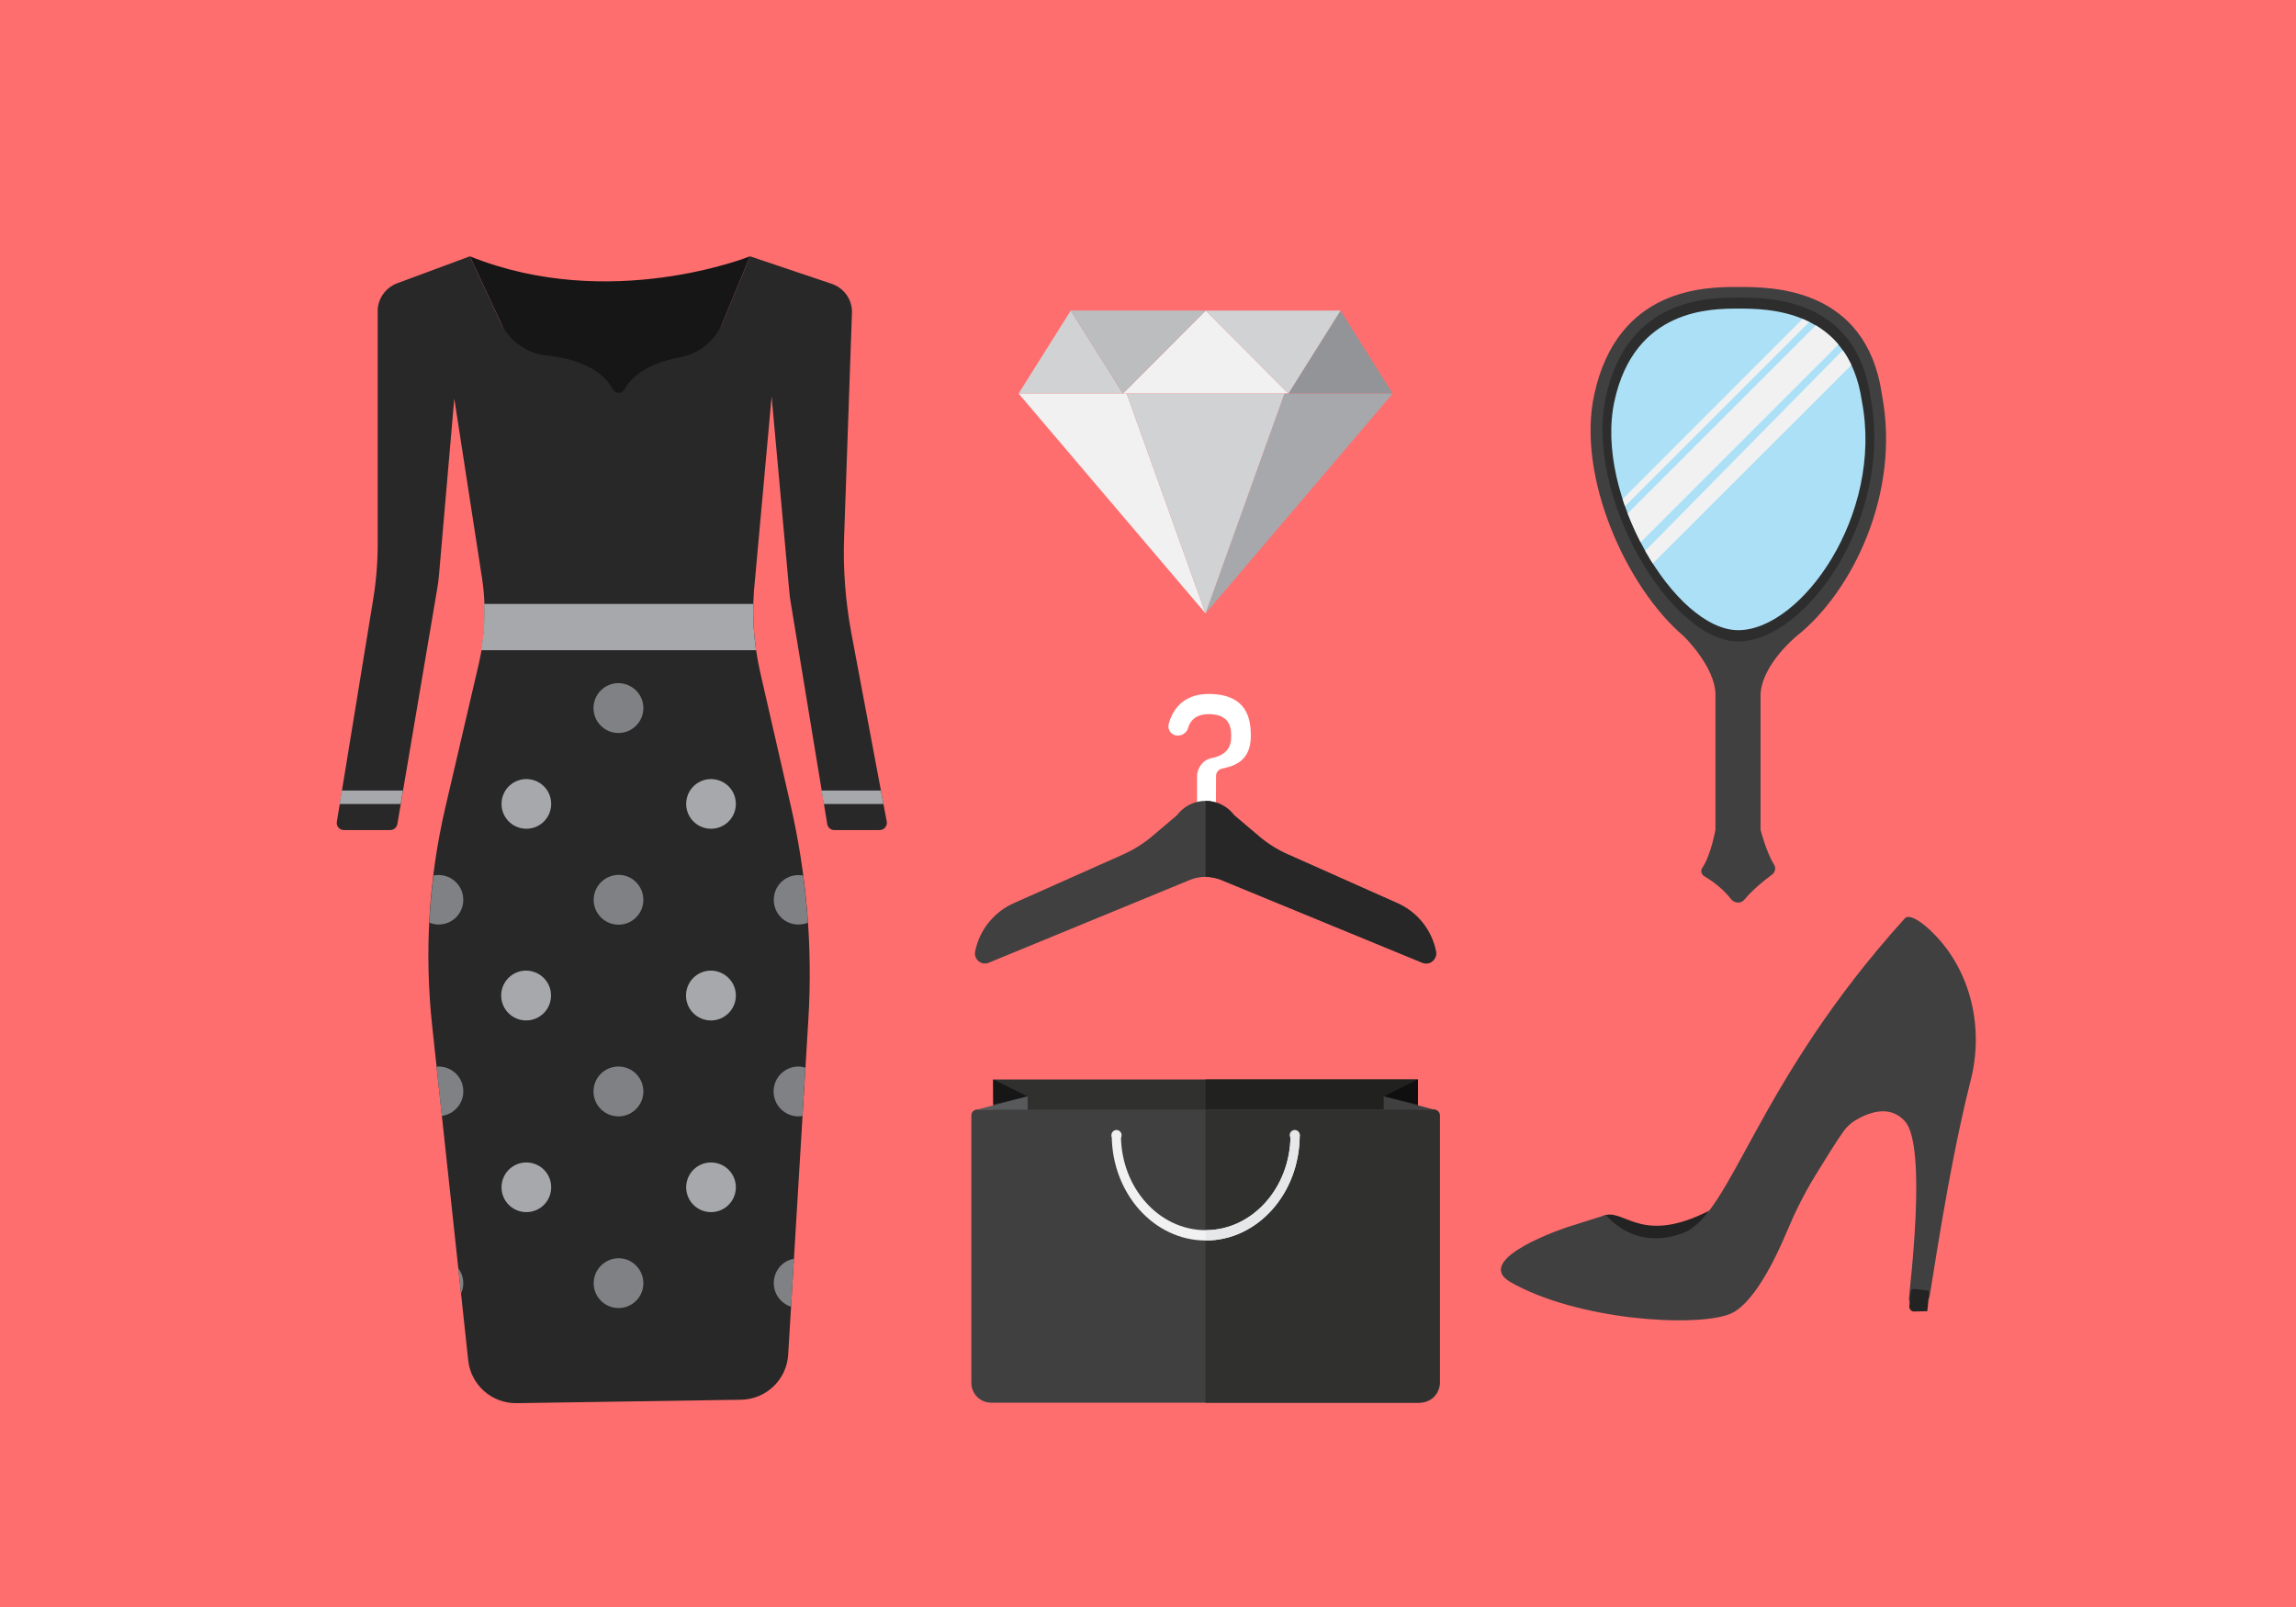 <?xml version="1.0" encoding="UTF-8" standalone="no"?>
<!-- Generator: Adobe Illustrator 19.0.0, SVG Export Plug-In . SVG Version: 6.00 Build 0)  -->

<svg
   version="1.1"
   id="Layer_1"
   x="0px"
   y="0px"
   viewBox="0 0 1400 980"
   style="enable-background:new 0 0 1400 980;"
   xml:space="preserve"
   sodipodi:docname="svg.svg"
   inkscape:version="1.1.2 (0a00cf5339, 2022-02-04)"
   xmlns:inkscape="http://www.inkscape.org/namespaces/inkscape"
   xmlns:sodipodi="http://sodipodi.sourceforge.net/DTD/sodipodi-0.dtd"
   xmlns:xlink="http://www.w3.org/1999/xlink"
   xmlns="http://www.w3.org/2000/svg"
   xmlns:svg="http://www.w3.org/2000/svg"><defs
   id="defs123" /><sodipodi:namedview
   id="namedview121"
   pagecolor="#505050"
   bordercolor="#ffffff"
   borderopacity="1"
   inkscape:pageshadow="0"
   inkscape:pageopacity="0"
   inkscape:pagecheckerboard="1"
   showgrid="false"
   inkscape:zoom="0.76020408"
   inkscape:cx="700.4698"
   inkscape:cy="490"
   inkscape:window-width="3440"
   inkscape:window-height="1369"
   inkscape:window-x="0"
   inkscape:window-y="34"
   inkscape:window-maximized="1"
   inkscape:current-layer="Layer_1" />
<style
   type="text/css"
   id="style2">
	.st0{fill:#FF6E6E;}
	.st1{clip-path:url(#SVGID_2_);fill:#161616;}
	.st2{clip-path:url(#SVGID_2_);fill:#282828;}
	.st3{clip-path:url(#SVGID_2_);fill:#A6A8AB;}
	.st4{clip-path:url(#SVGID_2_);fill:#808184;}
	.st5{clip-path:url(#SVGID_2_);fill:#30302F;}
	.st6{clip-path:url(#SVGID_2_);fill:#212120;}
	.st7{clip-path:url(#SVGID_2_);fill:#404041;}
	.st8{clip-path:url(#SVGID_2_);fill:#0F0F10;}
	.st9{clip-path:url(#SVGID_2_);fill:#58595B;}
	.st10{clip-path:url(#SVGID_2_);fill:#F1F1F2;}
	.st11{clip-path:url(#SVGID_2_);fill:#E6E7E8;}
	.st12{clip-path:url(#SVGID_2_);fill:#FFFFFF;}
	.st13{clip-path:url(#SVGID_2_);fill:#272727;}
	.st14{clip-path:url(#SVGID_2_);fill:#2D2D2D;}
	.st15{clip-path:url(#SVGID_2_);fill:#ABE0F6;}
	.st16{clip-path:url(#SVGID_2_);fill:#929497;}
	.st17{clip-path:url(#SVGID_2_);fill:#D0D2D3;}
	.st18{clip-path:url(#SVGID_2_);fill:#BBBDBF;}
	.st19{clip-path:url(#SVGID_2_);fill:#232323;}
</style>
<rect
   class="st0"
   width="1400"
   height="980"
   id="rect4" />
<g
   id="g118">
	<defs
   id="defs7">
		<rect
   id="SVGID_1_"
   width="1400"
   height="980" />
	</defs>
	<clipPath
   id="SVGID_2_">
		<use
   xlink:href="#SVGID_1_"
   style="overflow:visible;"
   id="use9" />
	</clipPath>
	<path
   class="st1"
   d="M286.5,156.3c85.4,34.4,170.8,0,170.8,0l-80.1,194.9L286.5,156.3z"
   clip-path="url(#SVGID_2_)"
   id="path12" />
	<path
   class="st2"
   d="M242.3,172.7l44.2-16.4l18.7,40.3c5.2,11.2,15.8,18.9,28.1,20.2c14.2,1.5,32.6,6.3,40.4,20.6   c1.5,2.8,5.5,2.9,7,0.1c6.9-12.2,21.8-17.4,33.8-19.6c11.9-2.1,21.7-10.3,26.3-21.5l16.5-40.1l49.9,16.8   c7.3,2.5,12.3,9.3,12.3,17.1l-4.8,137.4c-0.7,19.4,0.8,38.8,4.3,57.9L540.7,501c0.5,2.7-1.6,5.2-4.3,5.2h-27.7   c-2.2,0-4-1.6-4.3-3.7l-22.4-136c-0.4-2.2-0.6-4.5-0.8-6.7l-10.7-118l-10.1,111.3c-2.2,18.9-1.1,38.1,3.1,56.7l18.6,81.2   c9.8,42.8,13.5,86.9,10.8,130.7l-12.3,204.4c-0.9,15.3-13.4,27.2-28.7,27.5L315,855.7c-15.1,0.2-27.9-11.1-29.5-26.1l-22-204.2   c-4.8-44.5-2.1-89.6,8.1-133.2l20.3-87.2c4.2-18.1,4.7-36.8,1.6-55.1L277,243l-9.3,107.4c-0.2,2.5-0.5,4.9-0.9,7.4l-24.5,144.7   c-0.4,2.1-2.2,3.7-4.3,3.7h-28.3c-2.7,0-4.8-2.4-4.3-5.1l22.1-135.3c1.9-11.4,2.8-22.8,2.8-34.3V190.1   C230.1,182.4,235,175.4,242.3,172.7"
   clip-path="url(#SVGID_2_)"
   id="path14" />
	<path
   class="st3"
   d="M293.4,396.5H461c-1.4-9.3-1.9-18.8-1.7-28.2H295.2C295.6,377.7,295,387.1,293.4,396.5"
   clip-path="url(#SVGID_2_)"
   id="path16" />
	<polygon
   class="st3"
   points="207.1,490.3 244.3,490.3 245.7,482.1 208.4,482.1  "
   clip-path="url(#SVGID_2_)"
   id="polygon18" />
	<polygon
   class="st3"
   points="537.1,482.1 500.9,482.1 502.3,490.3 538.7,490.3  "
   clip-path="url(#SVGID_2_)"
   id="polygon20" />
	<path
   class="st4"
   d="M388.4,538.6c5.6,6.2,5.1,15.8-1.1,21.4c-6.2,5.6-15.8,5.1-21.4-1.1c-5.6-6.2-5.1-15.8,1.1-21.4   C373.3,531.8,382.9,532.3,388.4,538.6"
   clip-path="url(#SVGID_2_)"
   id="path22" />
	<path
   class="st4"
   d="M392.3,431.8c0,8.4-6.8,15.2-15.2,15.2c-8.4,0-15.2-6.8-15.2-15.2c0-8.4,6.8-15.2,15.2-15.2   C385.5,416.7,392.3,423.4,392.3,431.8"
   clip-path="url(#SVGID_2_)"
   id="path24" />
	<path
   class="st4"
   d="M388.4,772.4c5.6,6.2,5.1,15.8-1.1,21.4c-6.2,5.6-15.8,5.1-21.4-1.1c-5.6-6.2-5.1-15.8,1.1-21.4   C373.3,765.6,382.9,766.1,388.4,772.4"
   clip-path="url(#SVGID_2_)"
   id="path26" />
	<path
   class="st4"
   d="M392.3,665.6c0,8.4-6.8,15.2-15.2,15.2c-8.4,0-15.2-6.8-15.2-15.2c0-8.4,6.8-15.2,15.2-15.2   C385.5,650.4,392.3,657.2,392.3,665.6"
   clip-path="url(#SVGID_2_)"
   id="path28" />
	<path
   class="st4"
   d="M264.3,533.9c-1.2,9.6-2,19.2-2.5,28.8c5.2,2.1,11.3,1.2,15.7-2.7c6.2-5.6,6.7-15.2,1.1-21.4   C274.9,534.4,269.4,532.9,264.3,533.9"
   clip-path="url(#SVGID_2_)"
   id="path30" />
	<path
   class="st4"
   d="M281.1,788.9c2.3-5,1.8-11-1.7-15.5L281.1,788.9z"
   clip-path="url(#SVGID_2_)"
   id="path32" />
	<path
   class="st4"
   d="M267.4,650.4c-0.4,0-0.8,0.1-1.2,0.1l3.2,30c7.4-1,13.1-7.3,13.1-14.9C282.6,657.2,275.8,650.4,267.4,650.4"
   clip-path="url(#SVGID_2_)"
   id="path34" />
	<path
   class="st4"
   d="M492.6,562.7c-0.7-9.6-1.6-19.3-2.9-28.8c-4.5-0.8-9.2,0.3-12.9,3.6c-6.2,5.6-6.7,15.2-1.1,21.4   C480,563.7,486.8,565,492.6,562.7"
   clip-path="url(#SVGID_2_)"
   id="path36" />
	<path
   class="st4"
   d="M484.1,767.6c-2.6,0.5-5.2,1.6-7.3,3.6c-6.2,5.6-6.7,15.2-1.1,21.4c1.9,2.1,4.2,3.5,6.7,4.3L484.1,767.6z"
   clip-path="url(#SVGID_2_)"
   id="path38" />
	<path
   class="st4"
   d="M486.9,650.4c-8.4,0-15.2,6.8-15.2,15.2c0,8.4,6.8,15.2,15.2,15.2c0.8,0,1.6-0.1,2.4-0.2l1.8-29.4   C489.8,650.7,488.4,650.4,486.9,650.4"
   clip-path="url(#SVGID_2_)"
   id="path40" />
	<path
   class="st3"
   d="M444.8,480.1c5.6,6.2,5.1,15.8-1.1,21.4c-6.2,5.6-15.8,5.1-21.4-1.1c-5.6-6.2-5.1-15.8,1.1-21.4   C429.6,473.4,439.2,473.9,444.8,480.1"
   clip-path="url(#SVGID_2_)"
   id="path42" />
	<path
   class="st3"
   d="M444.8,713.9c5.6,6.2,5.1,15.8-1.1,21.4c-6.2,5.6-15.8,5.1-21.4-1.1c-5.6-6.2-5.1-15.8,1.1-21.4   C429.6,707.2,439.2,707.7,444.8,713.9"
   clip-path="url(#SVGID_2_)"
   id="path44" />
	<path
   class="st3"
   d="M448.7,607.1c0,8.4-6.8,15.2-15.2,15.2c-8.4,0-15.2-6.8-15.2-15.2c0-8.4,6.8-15.2,15.2-15.2   C441.9,592,448.7,598.8,448.7,607.1"
   clip-path="url(#SVGID_2_)"
   id="path46" />
	<path
   class="st3"
   d="M332.2,480.1c5.6,6.2,5.1,15.8-1.1,21.4c-6.2,5.6-15.8,5.1-21.4-1.1c-5.6-6.2-5.1-15.8,1.1-21.4   C317,473.4,326.6,473.9,332.2,480.1"
   clip-path="url(#SVGID_2_)"
   id="path48" />
	<path
   class="st3"
   d="M332.2,713.9c5.6,6.2,5.1,15.8-1.1,21.4c-6.2,5.6-15.8,5.1-21.4-1.1c-5.6-6.2-5.1-15.8,1.1-21.4   C317,707.2,326.6,707.7,332.2,713.9"
   clip-path="url(#SVGID_2_)"
   id="path50" />
	<path
   class="st3"
   d="M336,607.1c0,8.4-6.8,15.2-15.2,15.2c-8.4,0-15.2-6.8-15.2-15.2c0-8.4,6.8-15.2,15.2-15.2   C329.3,592,336,598.8,336,607.1"
   clip-path="url(#SVGID_2_)"
   id="path52" />
	<rect
   x="605.6"
   y="658.3"
   class="st5"
   width="259"
   height="162.1"
   clip-path="url(#SVGID_2_)"
   id="rect54" />
	<rect
   x="735.1"
   y="658.3"
   class="st6"
   width="129.5"
   height="162.1"
   clip-path="url(#SVGID_2_)"
   id="rect56" />
	<path
   class="st7"
   d="M865.9,855.4H604.3c-6.6,0-12-5.4-12-12V680.2c0-2,1.6-3.6,3.6-3.6h278.5c2,0,3.6,1.6,3.6,3.6v163.2   C877.9,850.1,872.6,855.4,865.9,855.4"
   clip-path="url(#SVGID_2_)"
   id="path58" />
	<polygon
   class="st8"
   points="864.6,658.3 843.7,668.6 864.6,673.5  "
   clip-path="url(#SVGID_2_)"
   id="polygon60" />
	<polygon
   class="st7"
   points="843.7,668.6 843.7,676.7 874.6,676.7  "
   clip-path="url(#SVGID_2_)"
   id="polygon62" />
	<polygon
   class="st1"
   points="605.6,658.3 626.6,668.6 605.7,673.5  "
   clip-path="url(#SVGID_2_)"
   id="polygon64" />
	<polygon
   class="st9"
   points="626.6,668.6 626.6,676.7 595.6,676.7  "
   clip-path="url(#SVGID_2_)"
   id="polygon66" />
	<path
   class="st5"
   d="M735.1,855.4h129.7c7.3,0,13.1-5.9,13.1-13.1V680.6c0-2.2-1.7-3.9-3.9-3.9H735.1V855.4z"
   clip-path="url(#SVGID_2_)"
   id="path68" />
	<path
   class="st10"
   d="M683.9,692.2c0,1.7-1.4,3.1-3.1,3.1c-1.7,0-3.1-1.4-3.1-3.1c0-1.7,1.4-3.1,3.1-3.1   C682.5,689.1,683.9,690.5,683.9,692.2"
   clip-path="url(#SVGID_2_)"
   id="path70" />
	<path
   class="st11"
   d="M792.6,692.2c0,1.7-1.4,3.1-3.1,3.1c-1.7,0-3.1-1.4-3.1-3.1c0-1.7,1.4-3.1,3.1-3.1   C791.2,689.1,792.6,690.5,792.6,692.2"
   clip-path="url(#SVGID_2_)"
   id="path72" />
	<path
   class="st10"
   d="M786.9,692.2c0,32-23.2,58-51.7,58c-28.6,0-51.7-26-51.7-58h-5.6c0,35.5,25.7,64.3,57.3,64.3   c31.7,0,57.3-28.8,57.3-64.3H786.9z"
   clip-path="url(#SVGID_2_)"
   id="path74" />
	<path
   class="st11"
   d="M792.5,692.2h-5.6c0,32-23.2,58-51.7,58v6.3C766.8,756.5,792.5,727.7,792.5,692.2"
   clip-path="url(#SVGID_2_)"
   id="path76" />
	<path
   class="st12"
   d="M741.5,473.1c0-2,1.4-3.8,3.4-4.3c6.1-1.4,17.8-3.6,17.8-19.9c-0.1-7.6-0.3-25.7-25.7-25.7   c-16.6,0-22.4,10.9-24.4,18.4c-0.9,3.5,1.8,7,5.5,7c3,0,5.6-1.9,6.4-4.8c1.1-3.8,4.2-8.3,12.5-8.3c14,0,13.7,9.8,13.7,13.7   c0.3,8.8-6.1,12-11.8,13.1c-5.3,1-9,5.9-9,11.3v16.2h11.5L741.5,473.1z"
   clip-path="url(#SVGID_2_)"
   id="path78" />
	<path
   class="st7"
   d="M875.6,580.2c-2.6-13-11.3-24-23.5-29.4l-67.1-29.9c-6.3-2.8-12.1-6.4-17.3-10.9l-15.1-12.8   c-4-5.3-10.4-8.8-17.5-8.8c-7.2,0-13.5,3.5-17.5,8.8L702.5,510c-5.2,4.4-11.1,8.1-17.3,10.9l-67.1,29.9   c-12.1,5.4-20.9,16.4-23.5,29.4c-1,4.8,3.8,8.8,8.3,6.9l122.7-50.5c6.1-2.5,12.9-2.5,18.9,0l122.7,50.5   C871.8,589,876.5,585,875.6,580.2"
   clip-path="url(#SVGID_2_)"
   id="path80" />
	<path
   class="st13"
   d="M744.6,536.6l122.7,50.5c4.5,1.9,9.2-2.1,8.3-6.9c-2.6-13-11.3-24-23.5-29.4l-67.1-29.9   c-6.3-2.8-12.1-6.5-17.3-10.9l-15.1-12.8c-4-5.3-10.4-8.8-17.5-8.8v46.3C738.3,534.8,741.6,535.4,744.6,536.6"
   clip-path="url(#SVGID_2_)"
   id="path82" />
	<path
   class="st7"
   d="M1147.5,240.6c-9.5-65.9-68-65.6-87.4-65.6s-73.7-0.3-88,65.6c-10.9,50.1,19.6,117.7,54.5,147.3h0   c0,0,19.4,18.8,19.4,35.7V506c0,0-2.8,15.7-8,23.2c-1.2,1.7-0.6,4,1.1,5.1c4.3,2.5,11.2,7.3,16.4,14c2.1,2.7,6.1,2.9,8.3,0.2   c4.8-5.9,12.3-11.9,16.8-15.2c1.9-1.4,2.4-4.1,1.1-6.1c-4.8-7.8-8.2-21.2-8.2-21.2v-82.4c0.8-18.5,22-35.7,22-35.7h0   C1129.8,360.7,1159,300.2,1147.5,240.6"
   clip-path="url(#SVGID_2_)"
   id="path84" />
	<path
   class="st14"
   d="M979.2,241.9c13.2-60.6,63.1-60.4,80.9-60.4c17.8,0,71.6-0.3,80.4,60.4c14.3,74-39.5,149.3-80.7,149.3   C1018.7,391.1,966,302.5,979.2,241.9"
   clip-path="url(#SVGID_2_)"
   id="path86" />
	<path
   class="st15"
   d="M984.4,244.7c12.3-56.7,59-56.5,75.7-56.5s67-0.2,75.2,56.5c13.3,69.2-37,139.6-75.4,139.6   C1021.4,384.3,972.1,301.4,984.4,244.7"
   clip-path="url(#SVGID_2_)"
   id="path88" />
	<path
   class="st10"
   d="M992.5,313.1c2.3,6,5,11.9,7.9,17.6l120.6-120.6c-4.1-4.9-8.9-8.7-13.8-11.7L992.5,313.1z"
   clip-path="url(#SVGID_2_)"
   id="path90" />
	<path
   class="st10"
   d="M1128.9,222.6c-1.6-3.3-3.3-6.3-5.3-9l-120.4,122.3c0,0.1,0.1,0.1,0.1,0.2l3.3,5.6c0.4,0.7,0.8,1.3,1.2,1.9   L1128.9,222.6z"
   clip-path="url(#SVGID_2_)"
   id="path92" />
	<path
   class="st10"
   d="M1099.1,194.5L989.4,304.3c0.5,1.5,0.9,2.9,1.5,4.4l112.3-112.3C1101.8,195.7,1100.5,195.1,1099.1,194.5"
   clip-path="url(#SVGID_2_)"
   id="path94" />
	<polygon
   class="st10"
   points="735.2,189.4 684.7,240 785.6,240  "
   clip-path="url(#SVGID_2_)"
   id="polygon96" />
	<polygon
   class="st16"
   points="817.4,189.4 785.6,240 849.2,240  "
   clip-path="url(#SVGID_2_)"
   id="polygon98" />
	<polygon
   class="st17"
   points="652.9,189.4 621.1,240 684.7,240  "
   clip-path="url(#SVGID_2_)"
   id="polygon100" />
	<polygon
   class="st18"
   points="652.9,189.4 735.2,189.4 684.7,240  "
   clip-path="url(#SVGID_2_)"
   id="polygon102" />
	<polygon
   class="st17"
   points="817.4,189.4 785.6,240 735.2,189.4  "
   clip-path="url(#SVGID_2_)"
   id="polygon104" />
	<polygon
   class="st10"
   points="621.1,240 735.1,374.1 687,240  "
   clip-path="url(#SVGID_2_)"
   id="polygon106" />
	<polygon
   class="st3"
   points="849.2,240 735.1,374.1 783.2,240  "
   clip-path="url(#SVGID_2_)"
   id="polygon108" />
	<polygon
   class="st17"
   points="687,240 783.2,240 735.1,374.1  "
   clip-path="url(#SVGID_2_)"
   id="polygon110" />
	<path
   class="st19"
   d="M979.3,740.9c12-2.6,22.8,17.9,62.9-2.6c0,0-14.4,23.3-26.4,26.7c-12,3.4-29.8-1.9-29.8-1.9   S970.2,742.7,979.3,740.9"
   clip-path="url(#SVGID_2_)"
   id="path112" />
	<path
   class="st7"
   d="M1161.7,559.8c2.8-2.3,10,1.9,18,10.2c22.2,22.8,30,57,22,88.6c-14.3,56.3-24.4,130.4-25.4,133   c-1.2,3-12.8,6.7-12.3,0c0.5-6.7,11.1-92.1-2.3-107.6c-9.6-11.1-23.4-5-30.5-0.7c-2.8,1.7-5.1,3.9-7.1,6.6   c-3.4,4.7-10.7,16.3-17,26.6c-6.7,10.9-12.4,22.3-17.4,34.2c-7.4,17.8-21,45.4-35.3,50.8c-21.4,8-92.7,3.7-133.7-19.8   c-23.4-14.2,35.1-33.4,35.1-33.4l23.4-7.4c0,0,16.9,22.3,46.8,11.1C1056,740.9,1069.9,661.2,1161.7,559.8"
   clip-path="url(#SVGID_2_)"
   id="path114" />
	<path
   class="st19"
   d="M1166.8,799.8l8.4-0.2l1.1-11c0.1-0.8-0.5-1.6-1.3-1.7l-8-0.9c-1-0.1-1.8,0.6-1.9,1.6l-0.9,8.8   C1164,798.1,1165.2,799.6,1166.8,799.8"
   clip-path="url(#SVGID_2_)"
   id="path116" />
</g>
</svg>

